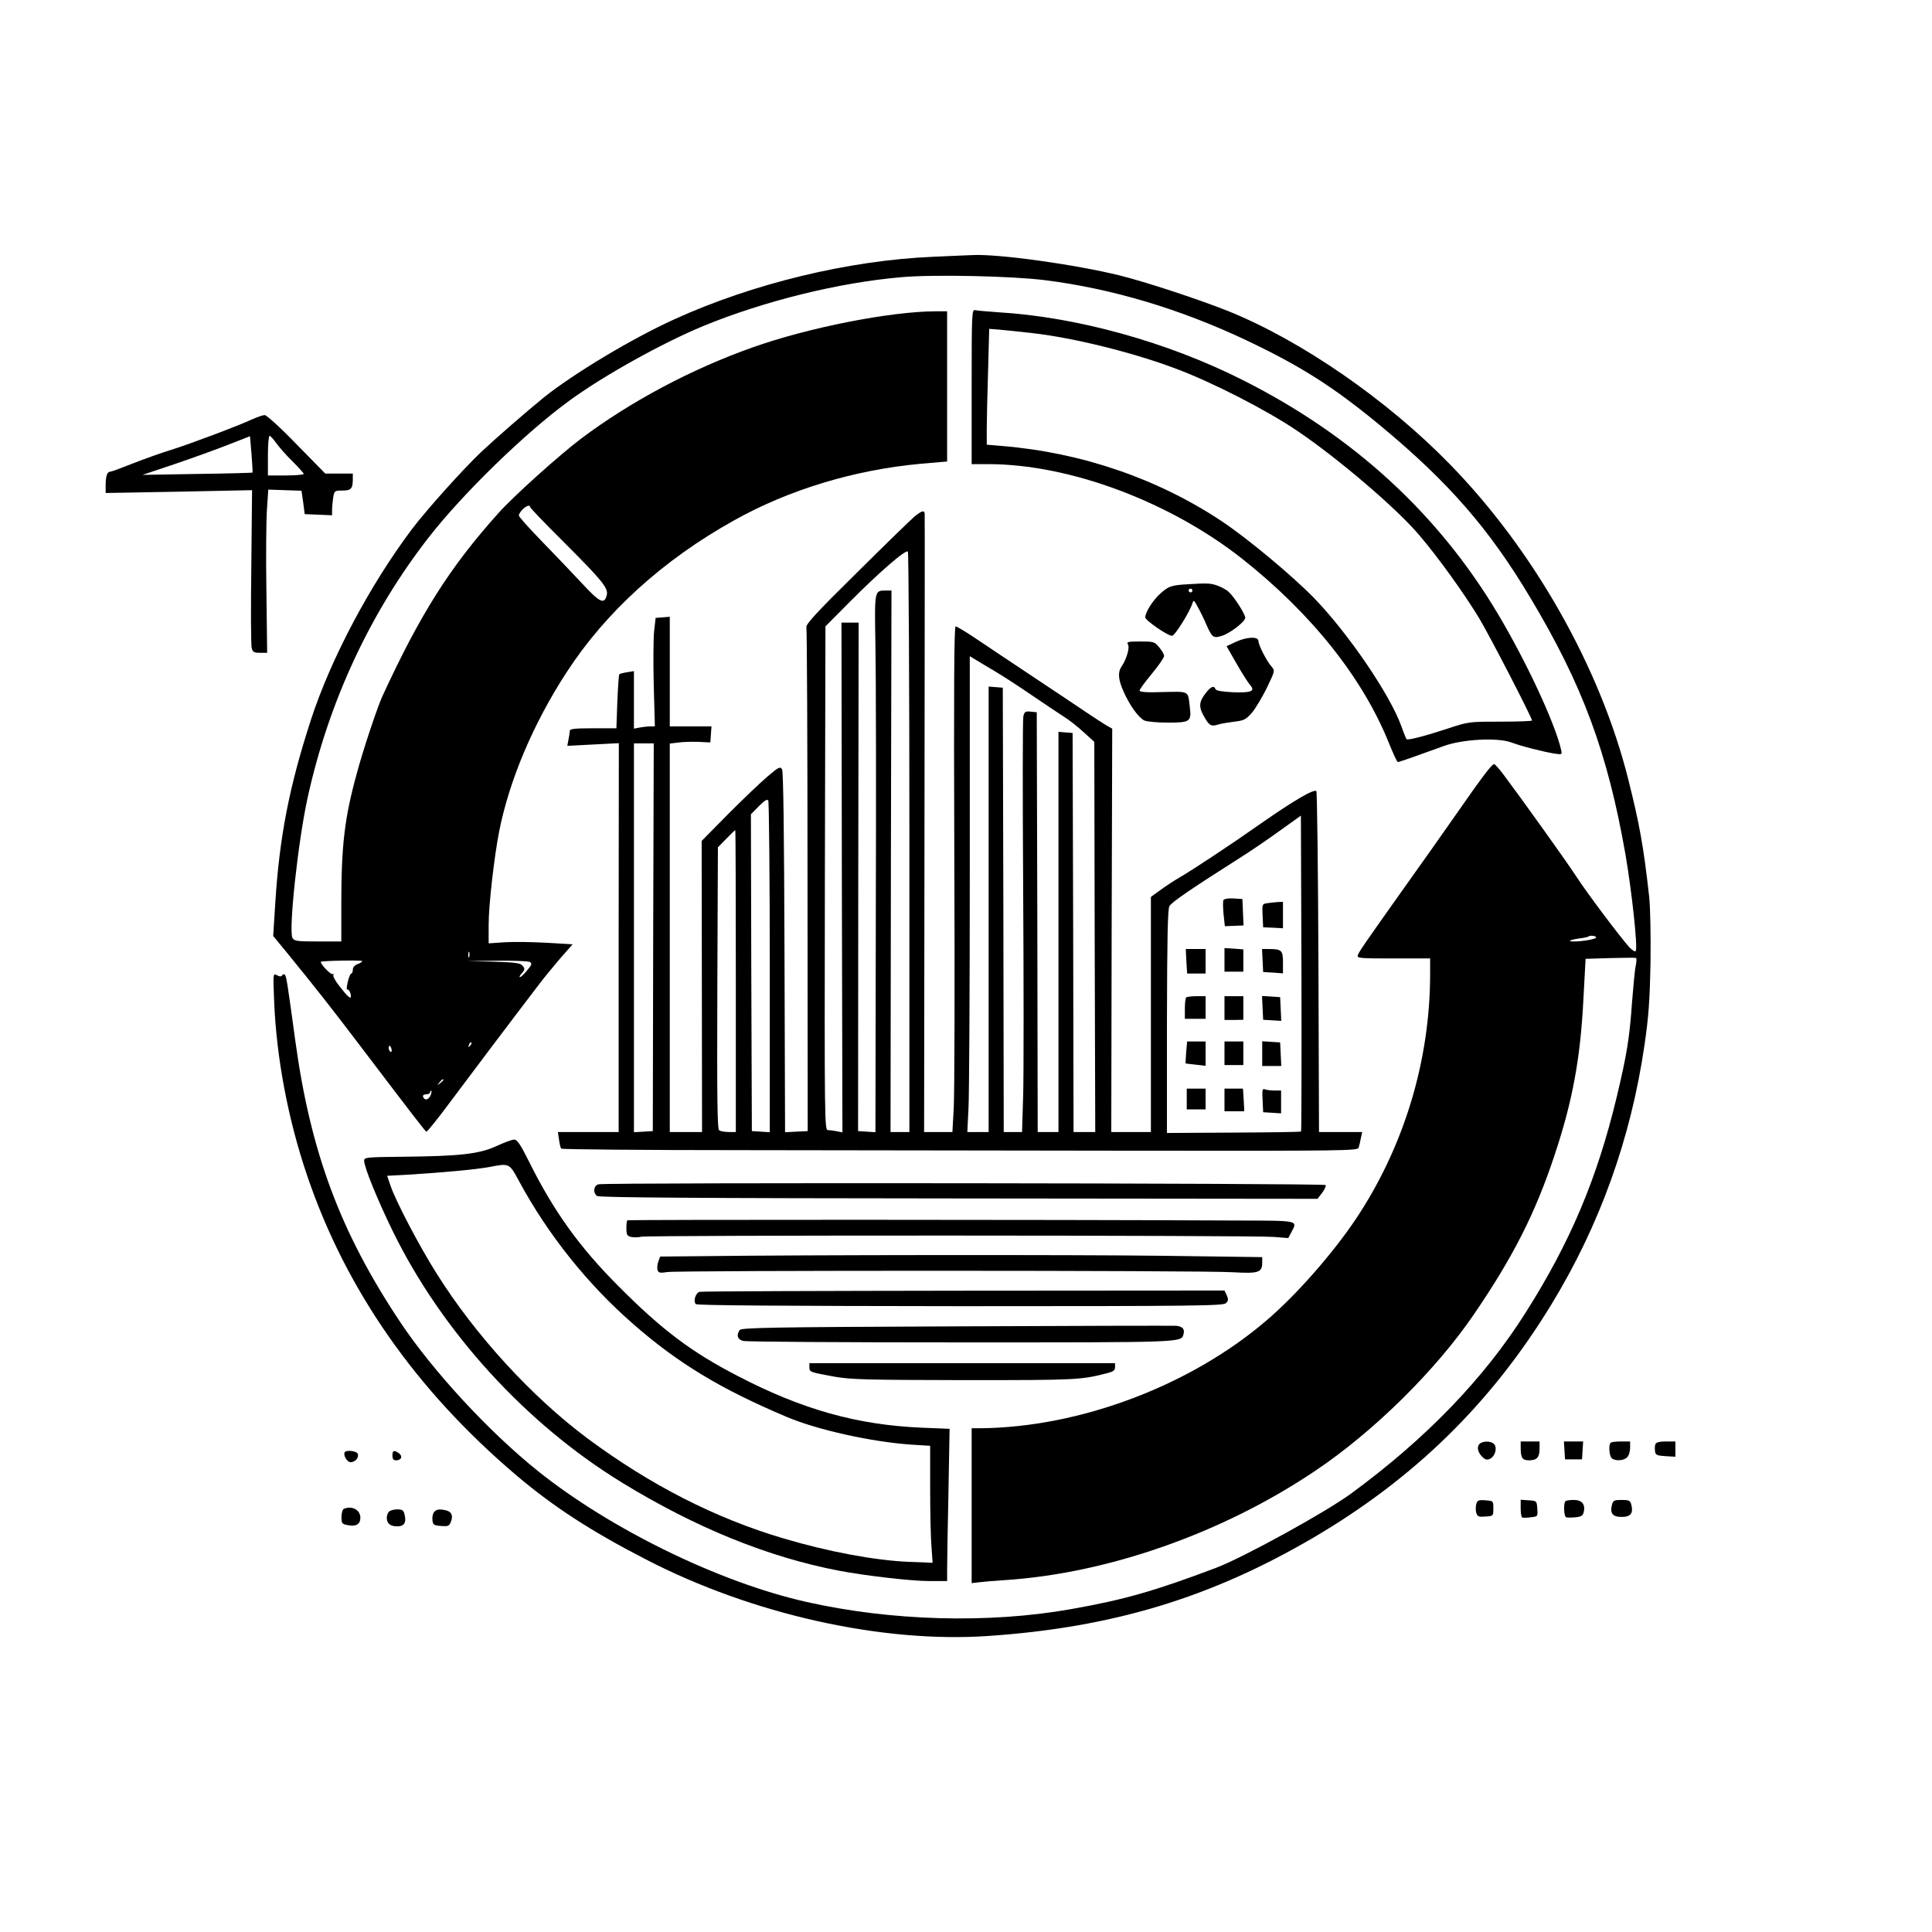 <?xml version="1.0" standalone="no"?>
<!DOCTYPE svg PUBLIC "-//W3C//DTD SVG 20010904//EN"
 "http://www.w3.org/TR/2001/REC-SVG-20010904/DTD/svg10.dtd">
<svg version="1.0" xmlns="http://www.w3.org/2000/svg"
 width="1024pt" height="1024pt" viewBox="0 0 1024 1024"
 preserveAspectRatio="xMidYMid meet">

<g transform="translate(0,1024) scale(0.1,-0.1)"
fill="#000000" stroke="none">
<path d="M4945 8879 c-447 -19 -955 -142 -1370 -331 -227 -103 -534 -288 -692
-414 -92 -75 -251 -213 -332 -289 -96 -91 -291 -308 -368 -410 -223 -297 -429
-685 -535 -1010 -115 -354 -167 -621 -189 -972 l-11 -174 79 -96 c154 -189
225 -280 353 -448 329 -433 373 -490 380 -493 4 -1 57 64 117 145 99 133 348
463 478 633 27 36 79 99 114 140 l66 75 -135 8 c-74 4 -174 6 -222 3 l-88 -6
0 99 c0 104 29 358 56 496 54 271 181 571 356 840 208 321 512 597 889 807
291 163 639 268 990 300 l139 12 0 398 0 398 -62 0 c-241 -1 -676 -87 -968
-191 -323 -114 -648 -287 -909 -483 -113 -85 -357 -304 -436 -392 -260 -289
-417 -537 -620 -978 -26 -58 -102 -285 -134 -406 -65 -235 -82 -383 -82 -692
l0 -198 -124 0 c-112 0 -125 2 -135 19 -21 41 30 515 81 745 112 509 332 980
640 1376 180 232 513 556 745 725 181 133 496 308 714 398 322 132 719 230
1050 258 168 15 586 6 758 -16 354 -44 719 -153 1071 -320 288 -137 460 -246
711 -454 358 -297 574 -545 791 -909 278 -464 410 -823 504 -1359 34 -196 66
-495 55 -513 -3 -6 -17 2 -32 17 -46 50 -227 290 -285 380 -53 81 -279 397
-383 536 -23 31 -46 57 -51 57 -12 0 -65 -70 -204 -270 -71 -102 -195 -277
-275 -389 -210 -296 -236 -334 -243 -353 -6 -17 7 -18 188 -18 l195 0 0 -82
c0 -460 -139 -917 -393 -1298 -124 -185 -318 -406 -477 -541 -404 -345 -988
-564 -1512 -569 l-48 0 0 -411 0 -410 43 5 c23 3 83 8 132 11 546 35 1155 249
1644 578 311 208 642 535 844 832 207 303 325 536 426 841 95 284 137 511 153
821 l12 221 131 4 c71 2 133 2 136 1 4 -2 3 -20 -1 -40 -5 -21 -13 -109 -20
-196 -13 -187 -27 -275 -81 -501 -104 -433 -246 -770 -484 -1145 -220 -348
-528 -667 -925 -958 -137 -100 -568 -337 -715 -393 -323 -122 -486 -169 -770
-219 -435 -77 -952 -63 -1403 39 -461 104 -1036 385 -1422 694 -259 208 -553
526 -727 786 -319 478 -477 902 -558 1495 -41 301 -47 341 -55 348 -4 5 -11 4
-14 -2 -5 -8 -13 -8 -28 0 -21 11 -21 11 -15 -137 12 -299 73 -625 175 -925
205 -605 576 -1136 1107 -1587 198 -168 397 -297 686 -446 563 -292 1254 -446
1817 -407 660 45 1180 203 1723 521 535 314 942 712 1261 1235 256 419 422
880 494 1375 22 151 28 232 32 437 2 149 -1 292 -7 350 -30 269 -51 384 -111
623 -149 593 -501 1214 -945 1669 -333 342 -788 656 -1175 812 -155 62 -438
155 -575 189 -236 58 -643 115 -780 108 -16 0 -111 -5 -210 -9z m-2135 -1327
c0 -4 81 -89 180 -187 202 -202 235 -242 226 -279 -13 -52 -36 -41 -135 66
-53 57 -149 157 -213 223 -65 67 -118 126 -118 133 0 7 9 21 20 32 20 20 40
26 40 12z m5650 -2281 c0 -8 -70 -21 -118 -21 -38 0 -21 9 29 16 24 3 46 8 48
10 8 8 41 4 41 -5z m-5973 -103 c-3 -7 -5 -2 -5 12 0 14 2 19 5 13 2 -7 2 -19
0 -25z m-567 -22 c0 -4 -11 -11 -25 -16 -15 -6 -25 -17 -25 -30 0 -11 -4 -20
-8 -20 -5 0 -13 -20 -19 -45 -5 -24 -7 -42 -3 -40 8 5 20 -18 20 -36 0 -17
-19 0 -60 53 -22 27 -37 55 -33 60 3 6 1 8 -4 5 -9 -5 -63 51 -63 65 0 6 220
10 220 4z m889 -5 c12 -8 9 -16 -15 -44 -16 -20 -33 -36 -38 -36 -5 -1 -2 7 7
17 21 23 21 29 3 47 -10 11 -50 15 -152 18 l-139 3 160 2 c88 1 166 -2 174 -7z
m-318 -444 c-10 -9 -11 -8 -5 6 3 10 9 15 12 12 3 -3 0 -11 -7 -18z m-415 -22
c1 -8 -2 -13 -7 -9 -5 3 -9 12 -9 21 0 19 13 9 16 -12z m274 -159 c0 -2 -8
-10 -17 -17 -16 -13 -17 -12 -4 4 13 16 21 21 21 13z m-70 -86 c-12 -22 -31
-23 -38 -2 -2 7 6 12 17 12 12 0 21 5 21 12 0 6 3 9 6 6 3 -4 0 -16 -6 -28z"/>
<path d="M5150 8191 l0 -411 88 0 c430 0 960 -198 1345 -501 367 -290 639
-631 778 -976 23 -57 44 -103 48 -102 8 0 145 49 241 84 98 37 287 47 360 20
53 -20 167 -49 228 -59 42 -6 42 -6 36 21 -33 142 -183 464 -334 718 -316 531
-767 945 -1350 1239 -401 203 -881 336 -1300 361 -58 4 -113 9 -122 11 -17 5
-18 -19 -18 -405z m325 283 c218 -25 533 -103 760 -189 192 -72 477 -218 640
-328 216 -146 526 -410 647 -553 101 -118 240 -312 318 -441 57 -95 280 -527
280 -542 0 -3 -75 -6 -168 -6 -165 0 -168 0 -277 -36 -115 -38 -213 -64 -220
-57 -2 2 -15 33 -28 70 -60 167 -282 492 -461 677 -118 121 -350 314 -487 406
-340 227 -745 366 -1166 401 l-83 7 0 82 c0 45 3 183 7 307 l6 225 51 -4 c28
-2 109 -11 181 -19z"/>
<path d="M1340 8019 c-77 -36 -341 -135 -435 -164 -49 -15 -139 -47 -200 -71
-60 -24 -114 -44 -121 -44 -16 0 -24 -24 -24 -72 l0 -41 388 7 388 8 -4 -405
c-3 -223 -2 -417 2 -431 5 -22 12 -26 44 -26 l38 0 -4 329 c-3 182 -1 376 3
433 l7 103 88 -3 88 -3 9 -62 8 -62 73 -3 72 -3 0 28 c0 15 3 45 6 66 6 36 8
37 49 37 46 0 55 10 55 61 l0 29 -73 0 -73 0 -152 155 c-85 88 -159 155 -169
155 -10 0 -38 -10 -63 -21z m-2 -284 c-2 -1 -133 -5 -293 -7 l-290 -5 170 57
c94 32 222 78 285 103 l115 45 8 -95 c4 -52 7 -96 5 -98z m125 158 c15 -21 53
-65 87 -98 33 -33 60 -63 60 -67 0 -4 -43 -8 -95 -8 l-95 0 0 105 c0 58 4 105
9 105 4 0 20 -17 34 -37z"/>
<path d="M4848 7503 c-18 -15 -156 -149 -306 -298 -217 -214 -272 -274 -268
-290 3 -11 6 -616 6 -1345 l1 -1325 -60 -3 -60 -3 -3 953 c-2 639 -6 959 -13
971 -10 15 -18 12 -75 -37 -36 -30 -129 -119 -208 -198 l-143 -145 1 -771 1
-772 -86 0 -85 0 0 1029 0 1030 43 5 c23 4 71 5 107 4 l65 -3 3 43 3 42 -110
0 -111 0 0 291 0 290 -37 -3 -38 -3 -8 -70 c-4 -38 -5 -168 -2 -287 l6 -218
-24 0 c-14 0 -39 -3 -56 -6 l-31 -6 0 152 0 153 -36 -6 c-20 -3 -39 -8 -42
-11 -2 -3 -7 -69 -10 -146 l-5 -140 -123 0 c-99 0 -124 -3 -124 -14 0 -7 -3
-28 -7 -46 l-6 -33 136 7 137 7 -1 -1031 0 -1030 -161 0 -161 0 6 -41 c3 -22
8 -44 12 -47 4 -4 435 -8 958 -8 524 -1 1472 -2 2107 -3 1095 -1 1155 0 1161
16 3 10 9 33 12 51 l7 32 -115 0 -114 0 -3 899 c-2 495 -7 903 -11 908 -13 12
-115 -47 -290 -169 -178 -125 -356 -242 -437 -290 -30 -17 -76 -48 -102 -67
l-48 -35 0 -623 0 -623 -105 0 -105 0 2 1069 3 1069 -32 18 c-18 11 -63 40
-100 65 -38 26 -169 113 -292 195 -123 82 -263 175 -310 207 -47 31 -90 57
-96 57 -8 0 -10 -326 -7 -1213 3 -667 1 -1270 -3 -1340 l-7 -127 -75 0 -75 0
2 1633 c1 897 2 1638 1 1645 -2 19 -16 15 -53 -15z m-28 -1730 l0 -1533 -50 0
-50 0 2 1435 3 1435 -31 0 c-60 0 -59 2 -54 -295 3 -148 4 -789 2 -1423 l-2
-1153 -46 3 -46 3 1 1348 2 1347 -46 0 -45 0 2 -1351 3 -1351 -29 6 c-16 3
-37 6 -47 6 -19 0 -19 33 -17 1335 l3 1335 125 126 c163 164 303 285 312 270
4 -6 8 -701 8 -1543z m455 908 c39 -23 124 -78 191 -124 66 -45 144 -97 172
-115 29 -18 77 -56 107 -84 l55 -50 2 -1034 3 -1034 -57 0 -58 0 -2 1058 -3
1057 -37 3 -38 3 0 -1060 0 -1061 -55 0 -55 0 -2 1113 -3 1112 -32 3 c-28 3
-33 0 -39 -24 -4 -15 -4 -429 -1 -921 3 -491 3 -981 0 -1088 l-6 -195 -49 0
-48 0 -2 1178 -3 1177 -37 3 -38 3 0 -1180 0 -1181 -57 0 -56 0 6 122 c4 66 7
634 7 1260 l0 1140 33 -20 c17 -11 64 -38 102 -61z m-1813 -1408 l-2 -1028
-50 -3 -50 -3 0 1030 0 1031 53 0 52 0 -3 -1027z m618 -161 l0 -873 -47 3 -48
3 -3 840 -2 839 42 43 c30 30 44 39 50 30 4 -6 8 -405 8 -885z m2816 -869 c-2
-3 -163 -5 -358 -6 l-353 -2 0 590 c1 439 4 596 13 612 11 21 117 93 358 246
67 42 170 112 230 156 l109 78 3 -835 c1 -459 0 -837 -2 -839z m-2996 797 l0
-800 -37 0 c-21 0 -44 4 -51 9 -10 6 -12 151 -10 754 l3 746 45 46 c24 25 45
45 47 45 2 0 3 -360 3 -800z"/>
<path d="M6485 5470 c-4 -6 -3 -39 0 -75 l7 -64 50 2 49 2 -3 70 -3 70 -47 3
c-25 2 -49 -2 -53 -8z"/>
<path d="M6717 5453 c-27 -4 -28 -5 -25 -66 l3 -62 53 -2 52 -3 0 70 0 70 -27
-1 c-16 -1 -41 -4 -56 -6z"/>
<path d="M6490 5153 l0 -63 50 0 50 0 0 59 0 59 -50 4 -50 3 0 -62z"/>
<path d="M6288 5145 l4 -65 49 0 49 0 0 65 0 65 -52 0 -53 0 3 -65z"/>
<path d="M6692 5149 l3 -61 53 -3 52 -4 0 58 c0 65 -7 71 -78 71 l-33 0 3 -61z"/>
<path d="M6287 4953 c-4 -3 -7 -30 -7 -60 l0 -53 55 0 55 0 0 60 0 60 -48 0
c-27 0 -52 -3 -55 -7z"/>
<path d="M6490 4897 l0 -63 50 0 50 1 0 63 0 62 -50 0 -50 0 0 -63z"/>
<path d="M6692 4898 l3 -63 48 -3 48 -3 -3 63 -3 63 -48 3 -48 3 3 -63z"/>
<path d="M6287 4663 c-2 -32 -4 -58 -3 -59 0 -1 25 -4 54 -7 l52 -6 0 64 0 65
-49 0 -49 0 -5 -57z"/>
<path d="M6490 4657 l0 -62 50 0 50 0 0 63 0 62 -50 0 -50 0 0 -63z"/>
<path d="M6690 4656 l0 -66 50 0 51 0 -3 63 -3 62 -47 3 -48 3 0 -65z"/>
<path d="M6290 4415 l0 -55 50 0 50 0 0 55 0 55 -50 0 -50 0 0 -55z"/>
<path d="M6490 4410 l0 -60 53 0 52 0 -3 60 -4 60 -49 0 -49 0 0 -60z"/>
<path d="M6692 4409 l3 -64 48 -3 47 -3 0 60 0 61 -34 0 c-19 0 -42 3 -51 6
-14 6 -16 -2 -13 -57z"/>
<path d="M6290 7143 c-82 -5 -97 -10 -141 -50 -39 -35 -79 -99 -79 -125 0 -16
119 -98 142 -98 15 0 95 128 109 175 5 17 9 13 29 -25 14 -25 34 -66 45 -93
30 -67 36 -71 82 -57 45 15 123 75 123 96 0 19 -60 113 -88 137 -11 11 -38 25
-59 33 -37 13 -52 14 -163 7z m30 -33 c0 -5 -4 -10 -10 -10 -5 0 -10 5 -10 10
0 6 5 10 10 10 6 0 10 -4 10 -10z"/>
<path d="M6548 6837 l-47 -22 54 -94 c29 -51 62 -102 71 -112 29 -32 6 -42
-92 -38 -58 3 -89 8 -92 17 -7 21 -26 13 -54 -25 -34 -44 -35 -72 -5 -123 26
-46 37 -52 74 -40 15 5 54 11 85 15 52 6 61 11 94 48 19 23 55 83 79 132 42
88 43 91 26 110 -26 28 -71 116 -71 137 0 26 -63 23 -122 -5z"/>
<path d="M5979 6823 c9 -18 -8 -77 -36 -118 -19 -29 -16 -68 12 -130 32 -73
80 -140 111 -154 14 -6 69 -11 123 -11 119 0 127 5 117 84 -10 86 -1 81 -141
78 -87 -3 -125 0 -125 8 0 6 29 46 65 89 36 43 65 86 65 94 0 9 -12 29 -26 46
-25 30 -29 31 -100 31 -68 0 -74 -2 -65 -17z"/>
<path d="M2630 4165 c-92 -42 -195 -53 -497 -56 -192 -2 -203 -3 -203 -21 0
-34 71 -208 151 -372 260 -532 705 -1021 1214 -1333 391 -240 776 -396 1151
-468 143 -27 384 -55 480 -55 l94 0 0 68 c0 37 3 218 7 403 l6 336 -149 6
c-342 15 -632 96 -974 274 -246 127 -401 244 -630 474 -208 208 -345 398 -477
664 -45 90 -62 115 -78 115 -11 0 -54 -16 -95 -35z m122 -187 c152 -281 360
-542 600 -752 239 -210 467 -348 818 -496 163 -69 452 -133 663 -147 l97 -6 0
-226 c0 -124 3 -264 7 -310 l6 -84 -129 5 c-178 8 -422 53 -661 124 -362 107
-706 283 -1039 530 -296 221 -595 547 -801 876 -91 144 -215 381 -243 463
l-18 53 111 6 c189 12 358 27 432 41 106 20 104 21 157 -77z"/>
<path d="M3173 3963 c-26 -5 -32 -43 -9 -62 10 -8 506 -12 1916 -13 l1903 -2
24 31 c14 18 22 37 19 42 -7 10 -3803 14 -3853 4z"/>
<path d="M3325 3772 c-3 -3 -5 -22 -5 -43 0 -33 4 -40 25 -45 14 -3 37 -3 53
1 34 9 3250 8 3354 -1 l76 -6 16 30 c34 65 47 62 -291 63 -1025 5 -3224 5
-3228 1z"/>
<path d="M3712 3582 l-213 -2 -10 -27 c-5 -14 -7 -34 -4 -44 5 -16 13 -17 53
-11 63 9 2832 9 2994 -1 140 -8 158 -2 158 52 l0 28 -522 7 c-470 6 -1909 5
-2456 -2z"/>
<path d="M3708 3393 c-21 -5 -35 -50 -20 -65 7 -7 445 -10 1402 -11 1260 0
1393 2 1408 16 13 13 13 21 4 42 l-12 25 -1382 -1 c-761 -1 -1391 -3 -1400 -6z"/>
<path d="M5067 3210 c-996 -4 -1139 -7 -1147 -20 -18 -28 -11 -49 18 -57 15
-5 536 -8 1157 -8 1187 0 1166 -1 1178 44 7 27 -5 40 -38 44 -17 1 -542 0
-1168 -3z"/>
<path d="M4290 2993 c0 -25 2 -26 135 -50 88 -15 169 -17 690 -18 594 0 614 1
753 37 33 8 42 15 42 32 l0 21 -810 0 -810 0 0 -22z"/>
<path d="M7840 2585 c-14 -17 -6 -46 19 -69 15 -14 24 -15 40 -7 26 14 37 56
21 76 -16 19 -64 19 -80 0z"/>
<path d="M8060 2566 c0 -53 9 -66 44 -66 42 0 56 16 56 62 l0 38 -50 0 -50 0
0 -34z"/>
<path d="M8292 2553 l3 -48 45 0 45 0 3 48 3 47 -51 0 -51 0 3 -47z"/>
<path d="M8537 2593 c-12 -11 -8 -68 5 -81 17 -17 64 -15 82 4 9 8 16 31 16
50 l0 34 -48 0 c-27 0 -52 -3 -55 -7z"/>
<path d="M8774 2586 c-3 -8 -4 -25 -2 -38 3 -20 9 -23 56 -26 l52 -3 0 40 0
41 -50 0 c-35 0 -52 -5 -56 -14z"/>
<path d="M1827 2543 c-9 -16 13 -53 31 -53 25 0 46 25 38 45 -6 15 -61 21 -69
8z"/>
<path d="M2080 2525 c0 -18 5 -25 19 -25 28 0 37 21 16 37 -27 19 -35 16 -35
-12z"/>
<path d="M7824 2266 c-3 -13 -3 -34 1 -46 6 -18 13 -21 48 -18 42 3 42 3 42
43 0 40 0 40 -42 43 -38 3 -43 0 -49 -22z"/>
<path d="M8060 2246 c0 -25 3 -47 8 -49 4 -2 24 -2 45 1 38 4 38 5 35 46 -3
41 -3 41 -45 44 l-43 3 0 -45z"/>
<path d="M8297 2283 c-11 -11 -8 -81 4 -85 5 -2 28 -2 49 0 31 3 40 9 44 28
10 40 -9 64 -53 64 -21 0 -41 -3 -44 -7z"/>
<path d="M8544 2266 c-12 -47 3 -66 51 -66 48 0 63 19 51 66 -6 21 -12 24 -51
24 -39 0 -45 -3 -51 -24z"/>
<path d="M1823 2243 c-7 -2 -13 -22 -13 -43 0 -35 2 -38 36 -44 42 -8 64 6 64
40 0 41 -44 65 -87 47z"/>
<path d="M2062 2228 c-7 -7 -12 -21 -12 -33 0 -30 19 -45 56 -45 37 0 49 21
38 64 -5 21 -12 26 -38 26 -18 0 -37 -5 -44 -12z"/>
<path d="M2301 2226 c-7 -8 -11 -27 -9 -43 3 -25 7 -28 46 -31 37 -3 43 0 52
22 12 33 4 52 -23 60 -35 9 -54 7 -66 -8z"/>
</g>
</svg>
